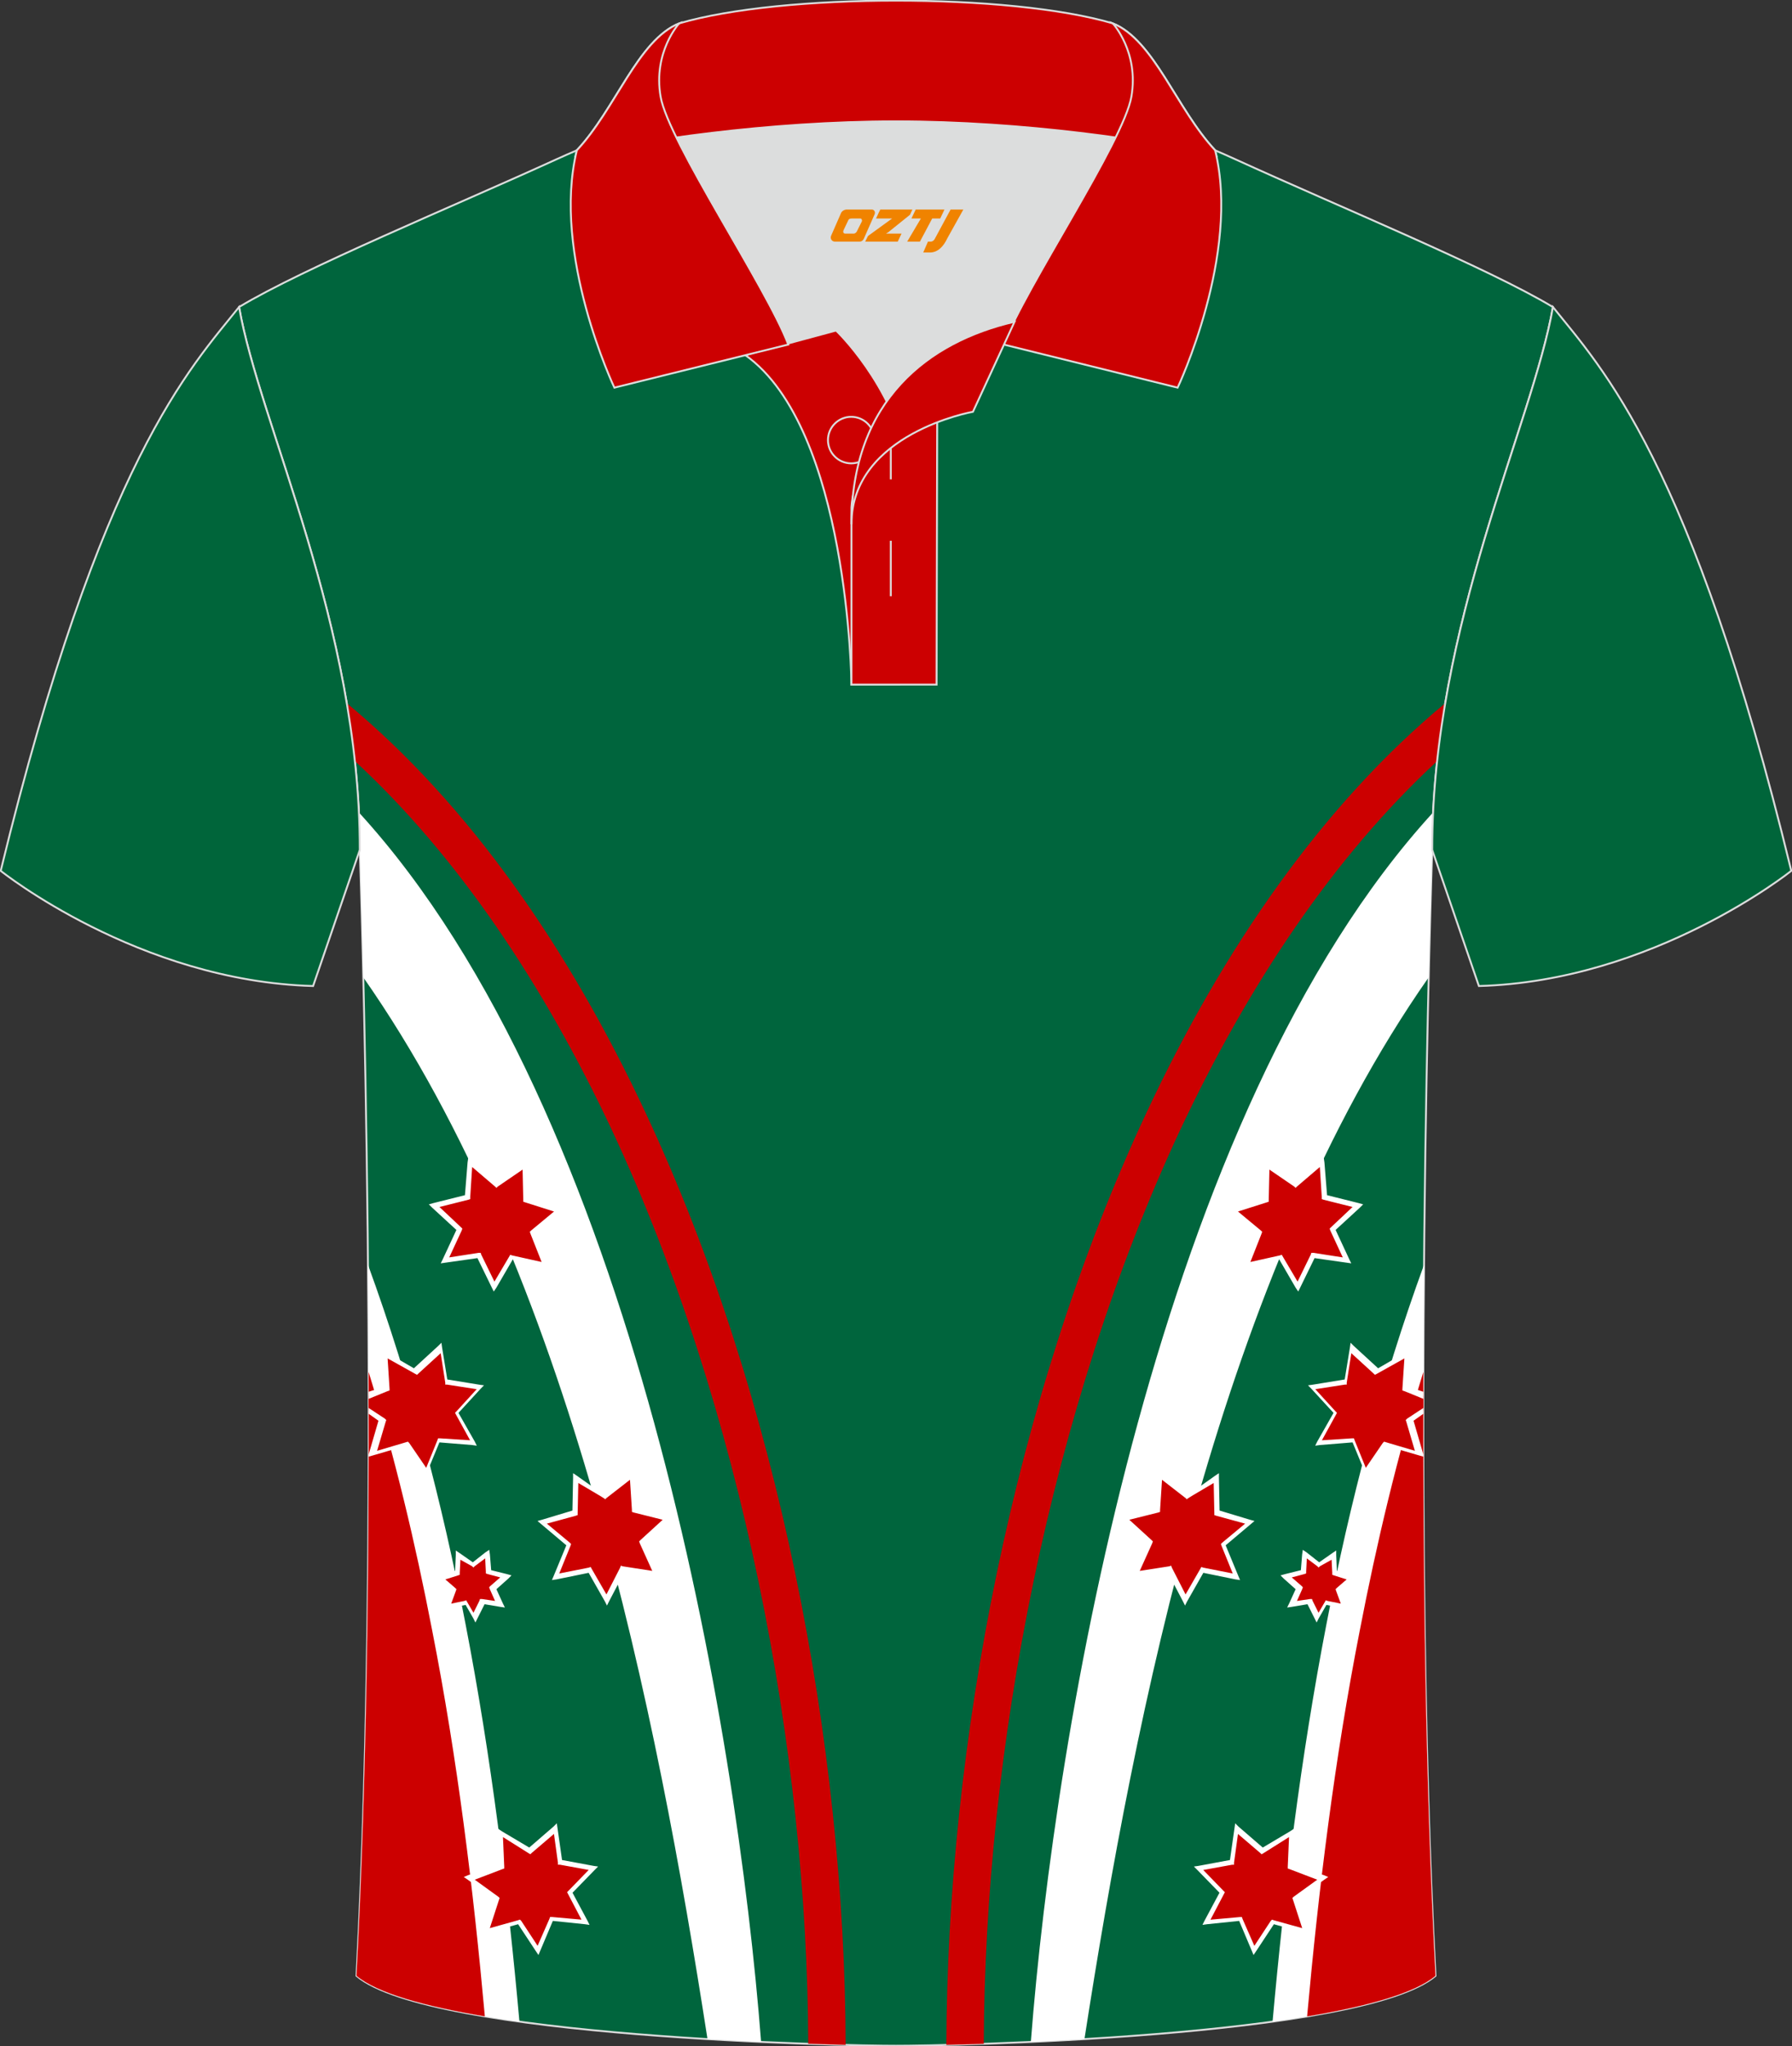 <?xml version="1.0" encoding="utf-8"?>
<!-- Generator: Adobe Illustrator 18.0.0, SVG Export Plug-In . SVG Version: 6.00 Build 0)  -->
<!DOCTYPE svg PUBLIC "-//W3C//DTD SVG 1.1//EN" "http://www.w3.org/Graphics/SVG/1.1/DTD/svg11.dtd">
<svg xmlns:x="http://ns.adobe.com/Extensibility/1.0/" xmlns:i="http://ns.adobe.com/AdobeIllustrator/10.0/" xmlns:graph="http://ns.adobe.com/Graphs/1.0/" xmlns="http://www.w3.org/2000/svg" xmlns:xlink="http://www.w3.org/1999/xlink" xmlns:a="http://ns.adobe.com/AdobeSVGViewerExtensions/3.0/" version="1.1" id="图层_1" x="0px" y="0px" width="379.8px" height="433.5px" viewBox="0 0 379.8 433.5" enable-background="new 0 0 379.8 433.5" xml:space="preserve">
<rect x="0" y="0" width="379.8" height="433.5" fill="#333333" stroke="none"/>
<g>
	
		<path fill-rule="evenodd" clip-rule="evenodd" fill="#00653D" stroke="#DCDDDD" stroke-width="0.4" stroke-miterlimit="22.926" d="   M76.26,180.05c0,0,4.68,137.15-0.7,238.51c15.6,13.15,104.62,14.85,114.34,14.82c9.72,0.03,98.74-1.67,114.34-14.82   c-5.38-101.36-0.7-238.51-0.7-238.51c0-47.79,21.31-90.25,25.59-115c-13.68-8.25-45.44-21.32-67.38-31.34   c-5.84-2.66-10.73-4.57-15.09-5.94L133.1,27.75c-4.33,1.37-9.2,3.29-15.06,5.95C96.1,43.72,64.34,56.79,50.67,65.04   C54.95,89.8,76.26,132.26,76.26,180.05z"/>
	<g>
		<path fill-rule="evenodd" clip-rule="evenodd" fill="#FFFFFF" d="M149.95,431.96C139.25,363.11,120.97,269.83,77,207.05    c-0.4-16.83-0.74-27-0.74-27c0-2.66-0.07-5.31-0.2-7.94c58.35,63.73,80.15,194.4,85.25,260.45    C157.7,432.39,153.89,432.19,149.95,431.96z"/>
		<path fill-rule="evenodd" clip-rule="evenodd" fill="#CC0000" d="M179.23,433.2c-0.18-63.07-14.07-136.94-42.36-197.37    c-16.28-34.87-37.4-65.35-63.38-86.88c0.68,4.03,1.26,8.12,1.71,12.27c21.93,20.27,40.01,47.4,54.44,78.08    c27.7,59.24,41.45,131.76,41.66,193.66C174.21,433.06,176.87,433.14,179.23,433.2z"/>
		<path fill-rule="evenodd" clip-rule="evenodd" fill="#FFFFFF" d="M110.09,428.26c-2.48-27.64-5.98-56.05-11.4-84.1    c-4.98-25.89-11.7-51.6-20.7-76.23c0.41,45.85,0.13,102.3-2.43,150.62C80.77,422.95,94.18,426.06,110.09,428.26z"/>
		<path fill-rule="evenodd" clip-rule="evenodd" fill="#CC0000" d="M78.12,290.63c5.53,17.89,9.91,36.26,13.48,54.79    c5.36,27.26,8.72,54.75,11.16,81.73c-12.61-2.1-22.82-4.9-27.21-8.6C77.71,377.95,78.25,331.61,78.12,290.63z"/>
		<polygon fill-rule="evenodd" clip-rule="evenodd" fill="#CC0000" points="99.65,246.25 99.09,253.61 91.87,255.28 97.28,260.27     94.1,266.94 101.45,265.83 104.65,272.36 108.4,266.11 115.48,267.64 112.84,260.83 118.53,256.11 111.6,254.02 111.45,246.66     105.34,250.7   "/>
		<path fill-rule="evenodd" clip-rule="evenodd" fill="#FFFFFF" d="M100.07,247.22l-0.41,6.39v0.41l-0.41,0.14l-6.11,1.53l4.58,4.31    l0.27,0.27l-0.14,0.41l-2.64,5.69l6.25-0.97h0.41l0.14,0.41l2.78,5.69l3.2-5.42l0.14-0.27l0.41,0.14l6.25,1.39l-2.36-5.98    l-0.14-0.41l0.27-0.27l4.86-4.03l-6.11-1.94l-0.41-0.14v-0.41l-0.14-6.39l-5.28,3.61l-0.27,0.27l-0.27-0.27L100.07,247.22    L100.07,247.22L100.07,247.22L100.07,247.22z M98.54,253.19l0.56-6.95l0.14-0.97l0.84,0.56l5.42,4.31l5.69-3.88l0.83-0.56v0.97    l0.14,6.95l6.67,2.08l0.97,0.27l-0.83,0.56l-5.42,4.44l2.5,6.52l0.41,0.97l-0.97-0.14l-6.81-1.53l-3.47,5.98l-0.56,0.83    l-0.41-0.83l-3.05-6.25l-6.81,0.97l-0.97,0.14l0.41-0.83l2.91-6.25l-5.14-4.72l-0.7-0.7l0.97-0.27L98.54,253.19z"/>
		<polygon fill-rule="evenodd" clip-rule="evenodd" fill="#CC0000" points="122.01,313.06 121.87,320.41 114.79,322.5     120.49,327.22 117.7,334.03 124.93,332.64 128.54,339.02 131.87,332.5 139.1,333.61 136.04,326.95 141.45,321.94 134.37,320.14     133.82,312.92 127.98,317.36   "/>
		<path fill-rule="evenodd" clip-rule="evenodd" fill="#FFFFFF" d="M122.57,314.16l-0.14,6.39v0.41l-0.41,0.14l-6.11,1.67l4.86,4.04    l0.27,0.27l-0.14,0.41l-2.37,5.84l6.25-1.24l0.41-0.14l0.14,0.27l3.2,5.55l2.91-5.69l0.14-0.41l0.41,0.14l6.25,0.97l-2.64-5.84    l-0.14-0.41l0.27-0.27l4.72-4.31l-6.11-1.53l-0.41-0.14v-0.41l-0.41-6.39l-5,3.88l-0.27,0.27l-0.27-0.27L122.57,314.16    L122.57,314.16L122.57,314.16L122.57,314.16z M121.32,320l0.14-6.95v-0.97l0.83,0.56l5.69,4.03l5.55-4.17l0.83-0.56l0.14,0.97    l0.41,6.95l6.67,1.67l0.97,0.27l-0.7,0.7l-5.14,4.72l2.91,6.39l0.41,0.83l-0.97-0.14l-6.81-1.11l-3.2,6.11l-0.41,0.83l-0.41-0.83    l-3.47-6.11l-6.81,1.39l-0.97,0.14l0.41-0.97l2.64-6.39l-5.28-4.45l-0.83-0.7l0.97-0.27L121.32,320z"/>
		<polygon fill-rule="evenodd" clip-rule="evenodd" fill="#CC0000" points="81.61,286.8 82.02,294.17 78.14,295.67 78.14,298.81     81.32,300.97 79.1,308.05 86.19,305.97 90.36,311.95 93.13,305.14 100.35,305.7 96.74,299.3 101.74,293.88 94.52,292.77     93.41,285.55 87.99,290.41   "/>
		<polygon fill-rule="evenodd" clip-rule="evenodd" fill="#FFFFFF" points="82.15,287.77 82.56,294.16 82.56,294.57 82.15,294.7     78.14,296.33 78.14,294.83 81.46,293.75 81.05,286.8 80.91,285.83 81.74,286.39 87.72,289.86 92.86,285.14 93.56,284.45     93.69,285.42 94.8,292.23 101.61,293.34 102.58,293.47 101.89,294.17 97.17,299.31 100.64,305.42 101.05,306.26 100.08,306.12     93.13,305.56 90.49,311.95 90.08,312.92 89.52,312.08 85.64,306.39 78.97,308.34 78.14,308.57 78.14,308.11 78.27,307.64     80.21,300.97 78.14,299.5 78.14,298.27 81.59,300.54 81.87,300.82 81.73,301.23 79.92,307.34 86.04,305.53 86.45,305.4     86.72,305.67 90.33,310.95 92.7,305.11 92.84,304.7 93.25,304.7 99.63,305.11 96.58,299.56 96.44,299.29 96.72,299.01     101.03,294.29 94.78,293.32 94.37,293.32 94.37,292.91 93.4,286.66 88.68,290.97 88.4,291.24 88.13,291.11 82.15,287.77     82.15,287.77   "/>
		<polygon fill-rule="evenodd" clip-rule="evenodd" fill="#CC0000" points="97.02,329.44 97.02,333.2 93.27,334.17 96.18,336.67     94.8,340.14 98.55,339.45 100.35,342.63 102.16,339.31 105.77,339.86 104.24,336.52 107.01,333.88 103.4,333.06 103.13,329.3     100.08,331.53   "/>
		<path fill-rule="evenodd" clip-rule="evenodd" fill="#FFFFFF" d="M97.58,330.42l-0.14,2.78v0.41l-0.41,0.14l-2.64,0.84l2.08,1.8    l0.27,0.27l-0.14,0.41l-0.97,2.64l2.78-0.56l0.41-0.14l0.14,0.27l1.39,2.37l1.24-2.5l0.14-0.41h0.41l2.78,0.41l-1.11-2.5    l-0.14-0.41l0.27-0.27l2.08-1.81l-2.64-0.7l-0.41-0.14v-0.41l-0.14-2.78l-2.23,1.67l-0.27,0.27l-0.27-0.27L97.58,330.42    L97.58,330.42L97.58,330.42L97.58,330.42z M96.46,332.77l0.14-3.34v-0.97l0.83,0.56l2.78,1.94l2.64-2.08l0.84-0.56l0.14,0.97    l0.27,3.34l3.34,0.83l0.97,0.27l-0.7,0.7l-2.5,2.23l1.39,3.05l0.41,0.83l-0.97-0.14l-3.34-0.56l-1.53,3.05l-0.41,0.83l-0.41-0.83    l-1.67-2.91l-3.34,0.7l-0.97,0.14l0.41-0.97l1.25-3.2l-2.64-2.23l-0.83-0.7l0.97-0.27L96.46,332.77z"/>
		<polygon fill-rule="evenodd" clip-rule="evenodd" fill="#CC0000" points="106.04,388.2 106.33,395.42 99.66,397.92 105.5,402.23     103.27,409.03 110.21,407.22 114.1,413.2 117.02,406.54 124.11,407.22 120.77,400.83 125.78,395.69 118.69,394.45 117.71,387.23     112.29,391.94   "/>
		<path fill-rule="evenodd" clip-rule="evenodd" fill="#FFFFFF" d="M106.6,389.17l0.27,6.25v0.41l-0.41,0.14l-5.84,2.23l5,3.61    l0.27,0.27l-0.14,0.41l-1.94,5.97l5.98-1.67l0.41-0.14l0.27,0.27l3.47,5.28l2.5-5.69l0.14-0.41h0.41l6.25,0.56l-2.91-5.55    l-0.14-0.27l0.27-0.27l4.31-4.44l-6.11-1.11h-0.41v-0.41l-0.84-6.11l-4.72,4.03l-0.27,0.27l-0.27-0.14L106.6,389.17L106.6,389.17    L106.6,389.17L106.6,389.17z M105.77,395.14l-0.27-6.81v-0.97l0.83,0.56l5.84,3.47l5.14-4.44l0.7-0.7l0.14,0.97l0.97,6.81    l6.67,1.24l0.97,0.14l-0.7,0.7l-4.72,4.85l3.2,5.98l0.41,0.83l-0.97-0.14l-6.81-0.7l-2.64,6.25l-0.41,0.97l-0.56-0.83l-3.75-5.69    l-6.52,1.81l-0.97,0.27l0.27-0.97l2.08-6.52l-5.55-4.03l-0.83-0.56l0.97-0.41L105.77,395.14z"/>
		<g>
			<path fill-rule="evenodd" clip-rule="evenodd" fill="#FFFFFF" d="M229.84,431.96c10.71-68.85,28.99-162.13,72.95-224.91     c0.4-16.83,0.74-27,0.74-27c0-2.66,0.07-5.31,0.2-7.94c-58.35,63.73-80.15,194.4-85.25,260.44     C222.1,432.39,225.91,432.19,229.84,431.96z"/>
			<path fill-rule="evenodd" clip-rule="evenodd" fill="#CC0000" d="M200.57,433.2c0.18-63.07,14.07-136.94,42.36-197.37     c16.28-34.87,37.4-65.35,63.38-86.87c-0.68,4.03-1.26,8.12-1.71,12.27c-21.93,20.27-40.01,47.4-54.44,78.08     c-27.7,59.24-41.44,131.76-41.66,193.66C205.59,433.06,202.93,433.14,200.57,433.2z"/>
			<path fill-rule="evenodd" clip-rule="evenodd" fill="#FFFFFF" d="M269.71,428.26c2.48-27.64,5.98-56.05,11.4-84.1     c4.97-25.89,11.7-51.6,20.7-76.22c-0.41,45.85-0.13,102.3,2.43,150.62C299.03,422.95,285.62,426.06,269.71,428.26z"/>
			<path fill-rule="evenodd" clip-rule="evenodd" fill="#CC0000" d="M301.67,290.64c-5.53,17.89-9.91,36.26-13.48,54.79     c-5.35,27.26-8.72,54.75-11.16,81.73c12.62-2.1,22.82-4.9,27.21-8.6C302.09,377.95,301.55,331.61,301.67,290.64z"/>
			<polygon fill-rule="evenodd" clip-rule="evenodd" fill="#CC0000" points="280.15,246.25 280.71,253.61 287.93,255.28      282.52,260.27 285.7,266.94 278.35,265.83 275.15,272.36 271.4,266.11 264.32,267.64 266.95,260.83 261.27,256.11 268.2,254.02      268.35,246.66 274.46,250.7    "/>
			<path fill-rule="evenodd" clip-rule="evenodd" fill="#FFFFFF" d="M279.73,247.22l0.41,6.39v0.41l0.41,0.14l6.11,1.53l-4.58,4.31     l-0.27,0.27l0.14,0.41l2.64,5.69l-6.25-0.97h-0.41l-0.14,0.41l-2.78,5.69l-3.2-5.42l-0.14-0.27l-0.41,0.14l-6.25,1.39l2.36-5.98     l0.14-0.41l-0.27-0.27l-4.86-4.03l6.11-1.94l0.41-0.14v-0.41l0.14-6.39l5.28,3.61l0.27,0.27l0.27-0.27L279.73,247.22     L279.73,247.22L279.73,247.22L279.73,247.22z M281.26,253.19l-0.56-6.95l-0.14-0.97l-0.83,0.56l-5.42,4.31l-5.69-3.88l-0.84-0.56     v0.97l-0.14,6.95l-6.67,2.08l-0.97,0.27l0.83,0.56l5.42,4.44l-2.5,6.52l-0.41,0.97l0.97-0.14l6.81-1.53l3.47,5.98l0.56,0.83     l0.41-0.83l3.05-6.25l6.81,0.97l0.97,0.14l-0.41-0.83l-2.91-6.25l5.14-4.72l0.7-0.7l-0.97-0.27L281.26,253.19z"/>
			<polygon fill-rule="evenodd" clip-rule="evenodd" fill="#CC0000" points="257.79,313.06 257.93,320.41 265.01,322.5      259.31,327.22 262.1,334.03 254.87,332.64 251.26,339.02 247.93,332.5 240.7,333.61 243.76,326.95 238.35,321.94 245.43,320.14      245.98,312.92 251.82,317.36    "/>
			<path fill-rule="evenodd" clip-rule="evenodd" fill="#FFFFFF" d="M257.23,314.16l0.14,6.39v0.41l0.41,0.14l6.11,1.67l-4.86,4.04     l-0.27,0.27l0.14,0.41l2.37,5.84l-6.25-1.24l-0.41-0.14l-0.14,0.27l-3.2,5.55l-2.91-5.69l-0.14-0.41l-0.41,0.14l-6.25,0.97     l2.64-5.84l0.14-0.41l-0.27-0.27l-4.72-4.31l6.11-1.53l0.41-0.14v-0.41l0.41-6.39l5,3.88l0.27,0.27l0.27-0.27L257.23,314.16     L257.23,314.16L257.23,314.16L257.23,314.16z M258.48,320l-0.14-6.95v-0.97l-0.83,0.56l-5.69,4.03l-5.55-4.17l-0.83-0.56     l-0.14,0.97l-0.41,6.95l-6.67,1.67l-0.97,0.27l0.7,0.7l5.14,4.72l-2.91,6.39l-0.41,0.83l0.97-0.14l6.81-1.11l3.2,6.11l0.41,0.83     l0.41-0.83l3.47-6.11l6.81,1.39l0.97,0.14l-0.41-0.97l-2.64-6.39l5.28-4.45l0.83-0.7l-0.97-0.27L258.48,320z"/>
			<polygon fill-rule="evenodd" clip-rule="evenodd" fill="#CC0000" points="298.19,286.8 297.78,294.17 301.66,295.67      301.66,298.81 298.48,300.97 300.7,308.05 293.61,305.97 289.44,311.95 286.67,305.14 279.44,305.7 283.06,299.3 278.06,293.88      285.28,292.77 286.39,285.55 291.81,290.41    "/>
			<polygon fill-rule="evenodd" clip-rule="evenodd" fill="#FFFFFF" points="297.65,287.77 297.23,294.16 297.23,294.57      297.65,294.7 301.66,296.33 301.66,294.83 298.34,293.75 298.75,286.8 298.89,285.83 298.06,286.39 292.08,289.86 286.94,285.14      286.24,284.45 286.11,285.42 285,292.23 278.19,293.34 277.22,293.47 277.91,294.17 282.63,299.31 279.16,305.42 278.75,306.26      279.72,306.12 286.67,305.56 289.3,311.95 289.72,312.92 290.28,312.08 294.16,306.39 300.83,308.34 301.66,308.57 301.66,308.1      301.53,307.64 299.59,300.97 301.66,299.5 301.66,298.27 298.21,300.54 297.93,300.82 298.07,301.23 299.87,307.34      293.76,305.53 293.35,305.4 293.08,305.67 289.47,310.95 287.1,305.11 286.96,304.7 286.55,304.7 280.17,305.11 283.22,299.56      283.35,299.29 283.08,299.01 278.77,294.29 285.02,293.32 285.43,293.32 285.43,292.91 286.4,286.66 291.12,290.97 291.4,291.24      291.67,291.11 297.65,287.77 297.65,287.77    "/>
			<polygon fill-rule="evenodd" clip-rule="evenodd" fill="#CC0000" points="282.78,329.44 282.78,333.2 286.53,334.17      283.62,336.67 285,340.14 281.25,339.45 279.44,342.63 277.64,339.31 274.03,339.86 275.56,336.52 272.78,333.88 276.4,333.06      276.67,329.3 279.72,331.53    "/>
			<path fill-rule="evenodd" clip-rule="evenodd" fill="#FFFFFF" d="M282.22,330.42l0.14,2.78v0.41l0.41,0.14l2.64,0.84l-2.08,1.8     l-0.27,0.27l0.14,0.41l0.97,2.64l-2.78-0.56l-0.41-0.14l-0.14,0.27l-1.39,2.37l-1.24-2.5l-0.14-0.41h-0.41l-2.78,0.41l1.11-2.5     l0.14-0.41l-0.27-0.27l-2.08-1.81l2.64-0.7l0.41-0.14v-0.41l0.14-2.78l2.23,1.67l0.27,0.27l0.27-0.27L282.22,330.42     L282.22,330.42L282.22,330.42L282.22,330.42z M283.34,332.77l-0.14-3.34v-0.97l-0.83,0.56l-2.78,1.94l-2.64-2.08l-0.83-0.56     l-0.14,0.97l-0.27,3.34l-3.34,0.83l-0.97,0.27l0.7,0.7l2.5,2.23l-1.39,3.05l-0.41,0.83l0.97-0.14l3.34-0.56l1.53,3.05l0.41,0.83     l0.41-0.83l1.67-2.91l3.34,0.7l0.97,0.14l-0.41-0.97l-1.24-3.2l2.64-2.23l0.84-0.7l-0.97-0.27L283.34,332.77z"/>
			<polygon fill-rule="evenodd" clip-rule="evenodd" fill="#CC0000" points="273.76,388.2 273.47,395.42 280.14,397.92      274.3,402.23 276.53,409.03 269.59,407.22 265.7,413.2 262.77,406.54 255.69,407.22 259.03,400.83 254.02,395.69 261.11,394.45      262.09,387.23 267.51,391.94    "/>
			<path fill-rule="evenodd" clip-rule="evenodd" fill="#FFFFFF" d="M273.2,389.17l-0.27,6.25v0.41l0.41,0.14l5.84,2.23l-5,3.61     l-0.27,0.27l0.14,0.41l1.94,5.97L270,406.8l-0.41-0.14l-0.27,0.27l-3.47,5.28l-2.5-5.69l-0.14-0.41h-0.41l-6.25,0.56l2.91-5.55     l0.14-0.27l-0.27-0.27l-4.31-4.44l6.11-1.11h0.41v-0.41l0.84-6.11l4.72,4.03l0.27,0.27l0.27-0.14L273.2,389.17L273.2,389.17     L273.2,389.17L273.2,389.17z M274.03,395.14l0.27-6.81v-0.97l-0.83,0.56l-5.84,3.47l-5.14-4.44l-0.7-0.7l-0.14,0.97l-0.97,6.81     l-6.67,1.24l-0.97,0.14l0.7,0.7l4.72,4.85l-3.2,5.98l-0.41,0.83l0.97-0.14l6.81-0.7l2.64,6.25l0.41,0.97l0.56-0.83l3.75-5.69     l6.52,1.81l0.97,0.27l-0.27-0.97l-2.08-6.52l5.55-4.03l0.83-0.56l-0.97-0.41L274.03,395.14z"/>
		</g>
	</g>
	
		<path fill-rule="evenodd" clip-rule="evenodd" fill="#00653A" stroke="#DCDDDD" stroke-width="0.4" stroke-miterlimit="22.926" d="   M50.67,65.04C40.43,77.84,21.31,97.46,0.15,184.48c0,0,29.19,23.38,66.21,24.4c0,0,7.16-20.82,9.9-28.84v0   C76.26,132.26,54.95,89.8,50.67,65.04z"/>
	
		<path fill-rule="evenodd" clip-rule="evenodd" fill="#00653A" stroke="#DCDDDD" stroke-width="0.4" stroke-miterlimit="22.926" d="   M329.13,65.04c10.24,12.8,29.36,32.42,50.52,119.44c0,0-29.19,23.38-66.21,24.4c0,0-7.16-20.82-9.9-28.84v0   C303.54,132.26,324.85,89.8,329.13,65.04z"/>
	<g>
		<path fill-rule="evenodd" clip-rule="evenodd" fill="#DCDDDD" d="M187.92,85.04c6.44-9.11,16.35-14.37,26.94-16.84    c5.24-10.64,16.08-27.82,21.62-39.15c-26.77-6.51-66.39-6.51-93.16,0c6.42,13.14,20,34.17,23.66,43.71l10.22-2.75    C177.2,70.01,183.2,75.69,187.92,85.04z"/>
		
			<path fill-rule="evenodd" clip-rule="evenodd" fill="#CC0001" stroke="#DCDDDD" stroke-width="0.4" stroke-miterlimit="22.926" d="    M157.94,75.21l19.26-5.19c0,0,11.75,11.1,15.3,27.84c3.55,16.74-1.86,47.18-1.86,47.18h-10.18    C180.46,145.03,179.93,90.78,157.94,75.21z"/>
		
			<path fill-rule="evenodd" clip-rule="evenodd" fill="#CC0001" stroke="#DCDDDD" stroke-width="0.4" stroke-miterlimit="22.926" d="    M180.46,107.49v37.54h18.04l0.14-60.77C189.8,87.17,180.95,98.7,180.46,107.49z"/>
		
			<path fill-rule="evenodd" clip-rule="evenodd" fill="#CC0001" stroke="#DCDDDD" stroke-width="0.4" stroke-miterlimit="22.926" d="    M121.98,33.04c13.38-3.26,40.91-7.33,67.92-7.33c27,0,54.53,4.07,67.92,7.33l-0.28-1.2c-8.22-8.78-12.93-23.33-21.69-26.89    c-10.94-3.22-28.44-4.82-45.95-4.82c-17.5,0-35.01,1.61-45.95,4.82c-8.77,3.57-13.47,18.11-21.69,26.89L121.98,33.04z"/>
		
			<path fill-rule="evenodd" clip-rule="evenodd" fill="#CC0001" stroke="#DCDDDD" stroke-width="0.4" stroke-miterlimit="22.926" d="    M143.95,4.95c0,0-5.58,6.05-3.94,15.53c1.63,9.49,22.57,40.53,27.06,52.51l-36.86,9.13c0,0-13.39-28.22-7.95-50.28    C130.49,23.06,135.19,8.51,143.95,4.95z"/>
		
			<path fill-rule="evenodd" clip-rule="evenodd" fill="#CC0001" stroke="#DCDDDD" stroke-width="0.4" stroke-miterlimit="22.926" d="    M235.85,4.95c0,0,5.58,6.05,3.94,15.53c-1.63,9.49-22.57,40.53-27.06,52.51l36.86,9.13c0,0,13.39-28.22,7.95-50.28    C249.32,23.06,244.61,8.51,235.85,4.95z"/>
		<path fill-rule="evenodd" clip-rule="evenodd" fill="none" stroke="#DCDDDD" stroke-width="0.4" stroke-miterlimit="22.926" d="    M180.41,98.16c2.72,0,4.93-2.21,4.93-4.93s-2.21-4.93-4.93-4.93c-2.72,0-4.93,2.21-4.93,4.93S177.7,98.16,180.41,98.16z"/>
		
			<line fill-rule="evenodd" clip-rule="evenodd" fill="none" stroke="#DCDDDD" stroke-width="0.4" stroke-miterlimit="22.926" x1="188.8" y1="114.56" x2="188.8" y2="126.31"/>
		
			<line fill-rule="evenodd" clip-rule="evenodd" fill="none" stroke="#DCDDDD" stroke-width="0.4" stroke-miterlimit="22.926" x1="188.8" y1="89.8" x2="188.8" y2="101.55"/>
		
			<path fill-rule="evenodd" clip-rule="evenodd" fill="#CC0001" stroke="#DCDDDD" stroke-width="0.4" stroke-miterlimit="22.926" d="    M215.02,68.16l-8.81,19.07c0,0-25.75,4.58-25.75,23.82C180.46,84.88,196.74,72.37,215.02,68.16z"/>
		
	</g>
</g>
<g>
	<path fill="#F08300" d="M201.47,44.39l-3.4,6.3c-0.2,0.3-0.5,0.5-0.8,0.5h-0.6l-1,2.3h1.2c2,0.1,3.2-1.5,3.9-3L204.17,44.39h-2.5L201.47,44.39z"/>
	<polygon fill="#F08300" points="194.27,44.39 ,200.17,44.39 ,199.27,46.29 ,197.57,46.29 ,194.97,51.19 ,192.27,51.19 ,195.17,46.29 ,193.17,46.29 ,194.07,44.39"/>
	<polygon fill="#F08300" points="188.27,49.49 ,187.77,49.49 ,188.27,49.19 ,192.87,45.49 ,193.37,44.39 ,186.57,44.39 ,186.27,44.99 ,185.67,46.29 ,188.47,46.29 ,189.07,46.29 ,183.97,49.99    ,183.37,51.19 ,189.97,51.19 ,190.27,51.19 ,191.07,49.49"/>
	<path fill="#F08300" d="M184.77,44.39H179.47C178.97,44.39,178.47,44.69,178.27,45.09L176.17,49.89C175.87,50.49,176.27,51.19,176.97,51.19h5.2c0.4,0,0.7-0.2,0.9-0.6L185.37,45.39C185.57,44.89,185.27,44.39,184.77,44.39z M182.67,46.89L181.57,49.09C181.37,49.39,181.07,49.49,180.97,49.49l-1.8,0C178.97,49.49,178.57,49.39,178.77,48.79l1-2.1c0.1-0.3,0.4-0.4,0.7-0.4h1.9   C182.57,46.29,182.77,46.59,182.67,46.89z"/>
</g>
</svg>